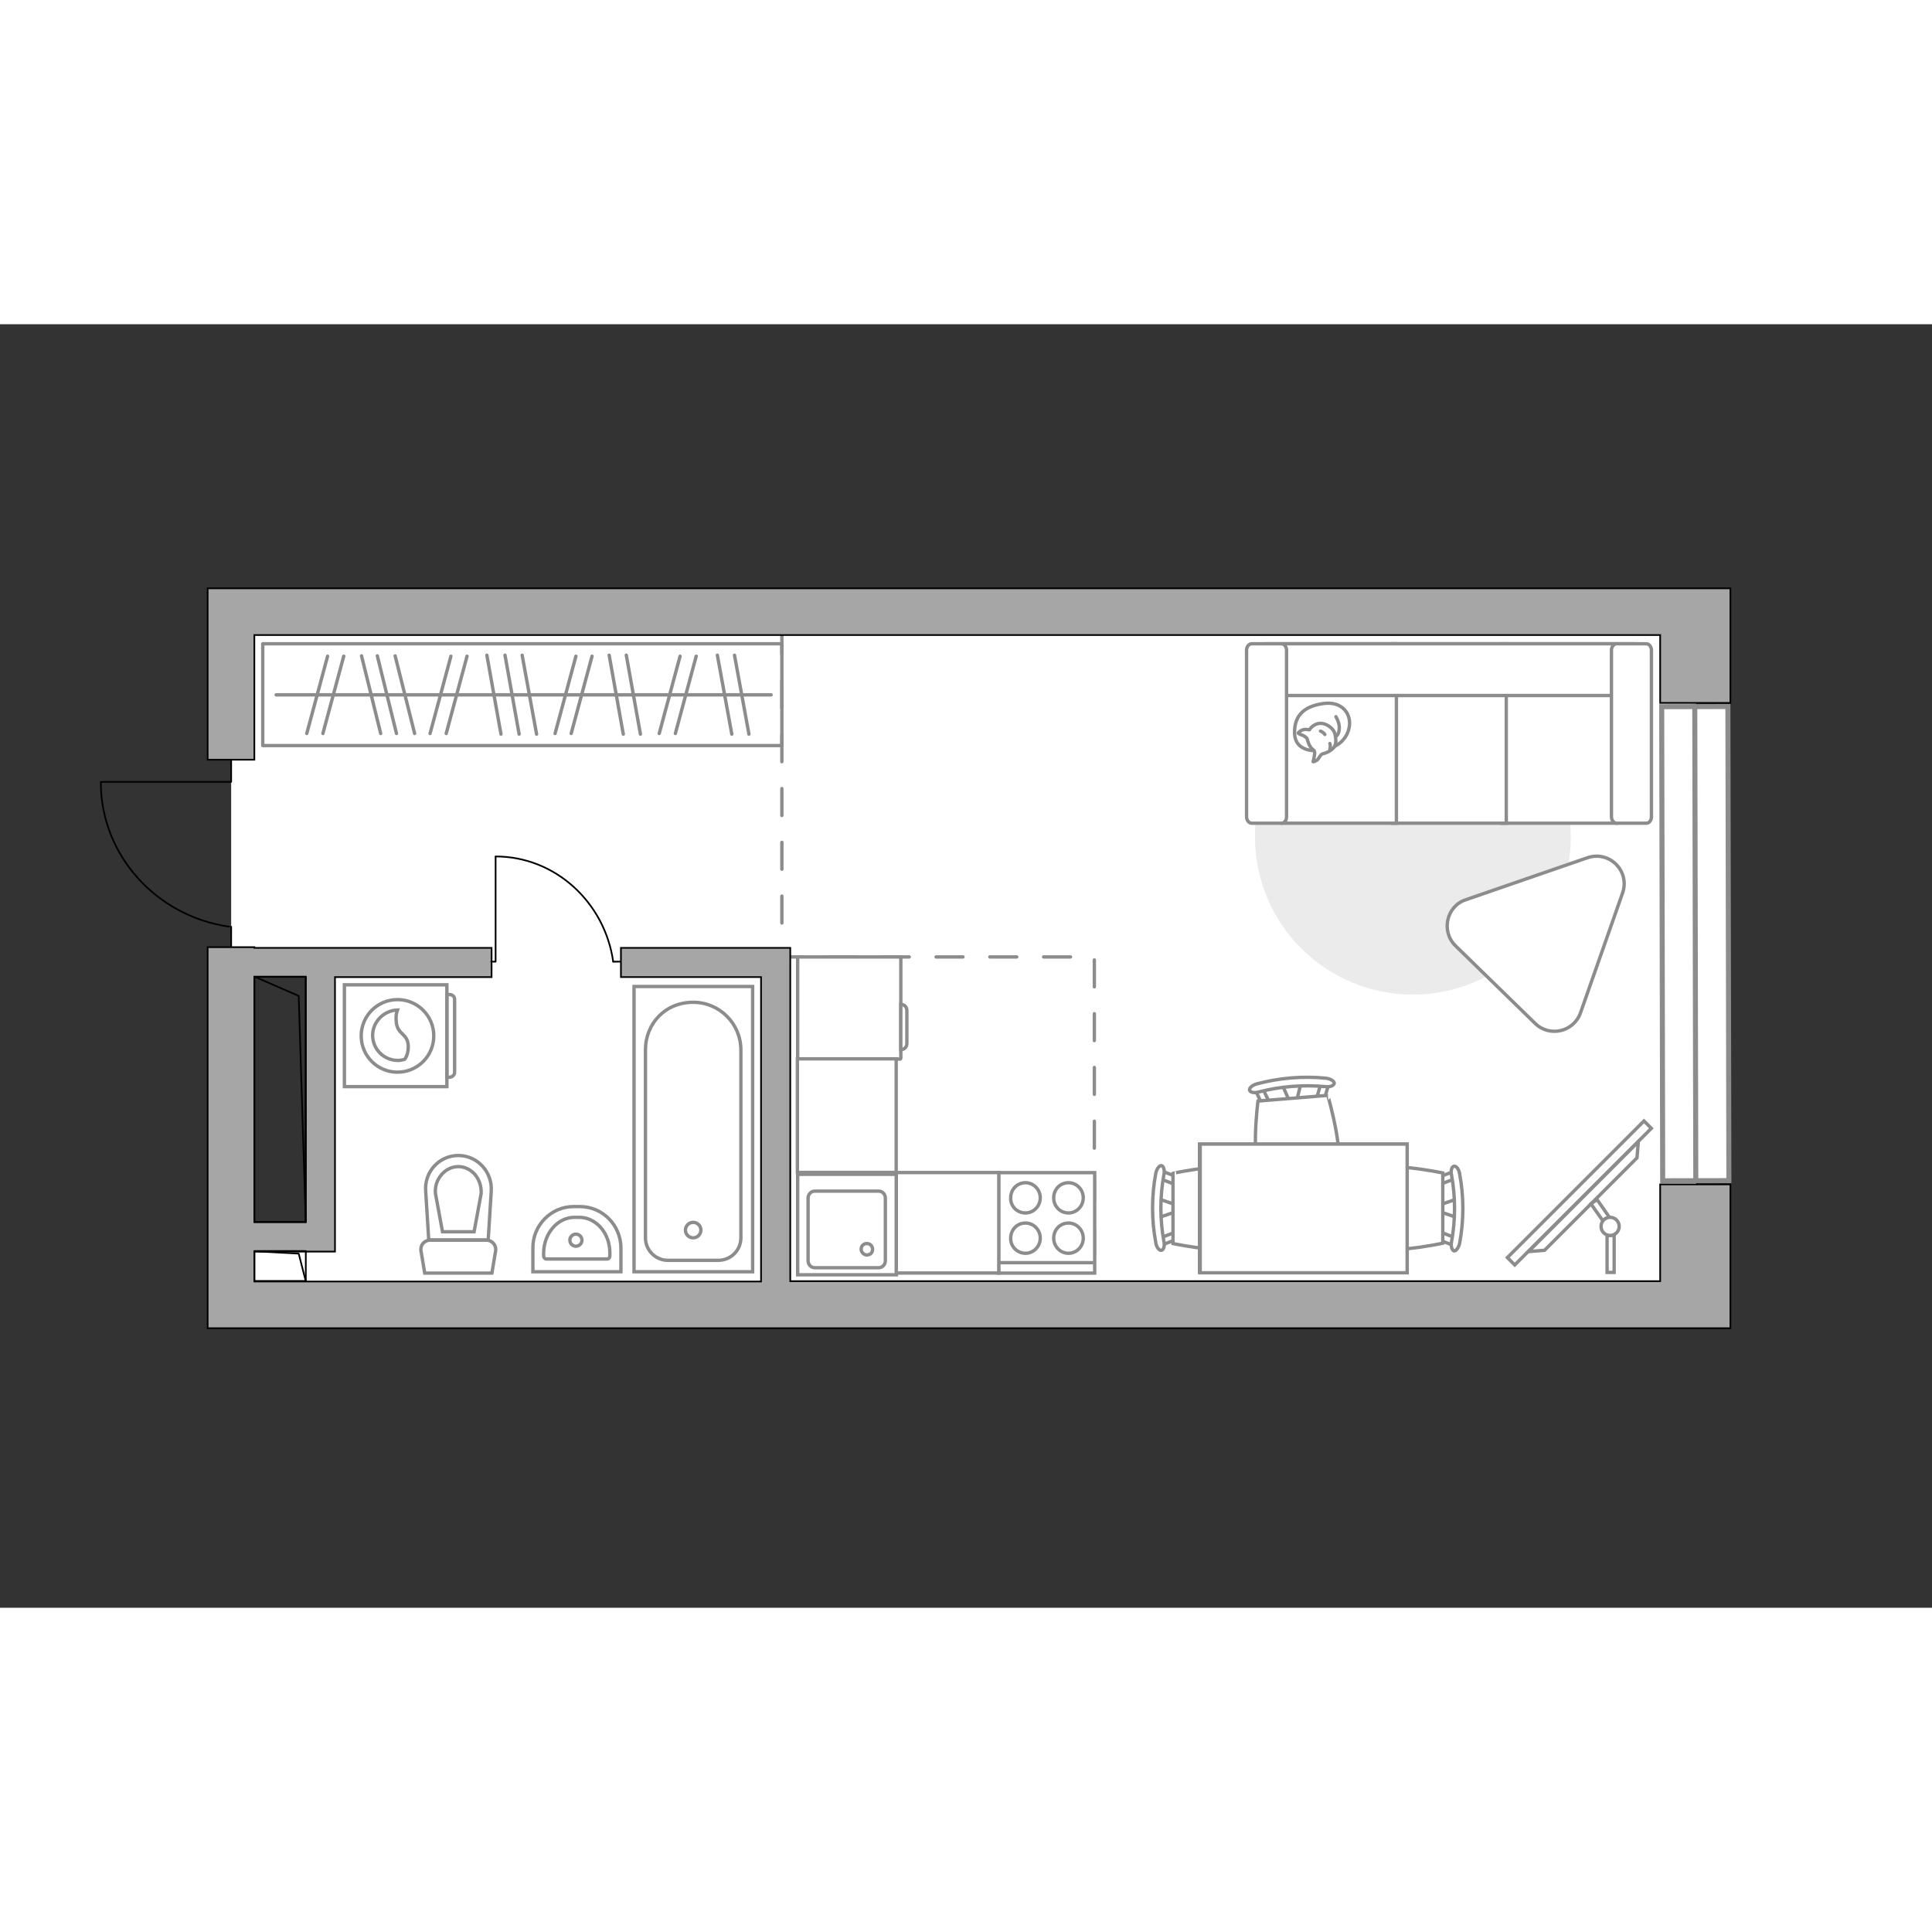 <?xml version="1.0" encoding="utf-8"?>
<!-- Generator: Adobe Illustrator 27.2.0, SVG Export Plug-In . SVG Version: 6.00 Build 0)  -->
<svg version="1.1" xmlns="http://www.w3.org/2000/svg" xmlns:xlink="http://www.w3.org/1999/xlink" x="0px" y="0px"
	 viewBox="0 0 575 382" style="enable-background:new 0 0 575 382;" xml:space="preserve" width="200" height="200">
<rect x="0" y="0" width="575" height="382" fill="#333333" stroke="none"/>
<style type="text/css">
	.st0{fill:#FFFFFF;}
	.st1{fill:#FFFFFF;stroke:#8C8C8C;stroke-width:1.5;stroke-linecap:round;stroke-miterlimit:10;}
	.st2{fill:none;stroke:#8C8C8C;stroke-linecap:round;stroke-linejoin:round;stroke-miterlimit:10;stroke-dasharray:8;}
	.st3{fill:#A6A6A6;stroke:#000000;stroke-width:0.5;stroke-miterlimit:10;}
	.st4{fill:none;stroke:#000000;stroke-width:0.5;stroke-linecap:round;stroke-linejoin:round;stroke-miterlimit:10;}
	.st5{fill:#FFFFFF;stroke:#8C8C8C;stroke-miterlimit:10;}
	.st6{fill:#EBEBEB;}
	.st7{fill:#FFFFFF;stroke:#8C8C8C;stroke-linecap:round;stroke-linejoin:round;stroke-miterlimit:10;}
	.st8{fill:none;stroke:#8C8C8C;stroke-linecap:round;stroke-linejoin:round;stroke-miterlimit:10;}
	.st9{fill-rule:evenodd;clip-rule:evenodd;fill:#FFFFFF;fill-opacity:0.1;stroke:#8C8C8C;stroke-miterlimit:10;}
</style>
<g id="bg_1_">
	<polygon class="st0" points="504.8,85.6 68.8,85.6 68.8,189.7 95.4,189.7 95.4,271.5 68.8,271.5 68.8,291.7 504.8,291.7 	"/>
</g>
<g id="windows_1_">
	<g>
		
			<rect x="494.7" y="113.8" transform="matrix(1 -2.093552e-03 2.093552e-03 1 -0.385 1.057)" class="st1" width="19.7" height="141.1"/>
		<line class="st1" x1="504.4" y1="113.8" x2="504.7" y2="254.9"/>
	</g>
</g>
<g id="plan">
	<polyline class="st2" points="232.7,90.2 232.7,188.3 325.7,188.3 325.7,290.9 	"/>
	<g>
		<polygon class="st3" points="499.4,78.6 494.1,78.6 75.7,78.6 68.8,78.6 61.8,78.6 61.8,129.6 75.7,129.6 75.7,92.5 494.1,92.5 
			494.1,112.7 515,112.7 515,78.6 		"/>
		<path class="st3" d="M494.1,284.8H235.2v-99.2h-5.7h-3h-41.7v8.7h41.7v90.6H75.7v-8.9H91h8.7v-8.7v-73h46.6v-8.7H75.7v-0.2H61.8
			v113.4h7h7h418.4h5.3H515v-42.8h-20.9V284.8z M91,194.2v73H75.7v-73H91z"/>
	</g>
	<g>
		<polyline class="st4" points="30.1,136.2 68.8,136.2 68.8,129.7 		"/>
		<line class="st4" x1="68.8" y1="185.2" x2="68.8" y2="179.3"/>
		<path class="st4" d="M68.2,179.3c-21.6-3.1-38.2-21.2-38.2-43"/>
	</g>
	<g>
		
			<rect x="78.9" y="272.7" transform="matrix(-2.388685e-11 1 -1 -2.388685e-11 363.713 196.933)" class="st4" width="8.9" height="15.3"/>
		<polyline class="st4" points="75.8,275.9 88.9,276.6 91,284.8 		"/>
	</g>
	<g>
		
			<rect x="46.9" y="223.1" transform="matrix(-2.398633e-11 1 -1 -2.398633e-11 314.088 147.308)" class="st4" width="73" height="15.3"/>
		<polyline class="st4" points="75.8,194.2 88.9,199.9 91,267.2 		"/>
	</g>
	<g>
		<path id="wc_00000011753428792633263020000004318708794188535687_" class="st5" d="M129.5,258.6"/>
		<g id="Group_26_00000129907571341556722710000014478569041569226635_">
			<path id="Vector_130_00000168076744834285609930000006318048595325602198_" class="st5" d="M128,272.6l16.8,0
				c1.7,0,3,1.6,2.7,3.2l-1.1,6.6l-20,0l-1.1-6.6C125,274.1,126.3,272.6,128,272.6z"/>
			<path id="Vector_131_00000156555476461673465330000000107103214465697701_" class="st5" d="M136.4,247.4c5.7,0,10.2,4.9,9.8,10.7
				l-0.9,14.4h-17.7l-0.9-14.4C126.2,252.3,130.7,247.4,136.4,247.4z"/>
			<path id="Vector_132_00000018234568877457285880000015865471211765599162_" class="st5" d="M141.1,270.1l2.1-11.4
				c0.1-2-0.5-4-1.8-5.6c-1.3-1.5-3.1-2.4-5-2.4s-3.7,0.9-5,2.4c-1.3,1.5-2,3.5-1.8,5.6l2.1,11.4H141.1z"/>
		</g>
	</g>
	<g>
		<path id="Vector_134_00000022537057425298223130000016306964279861647750_" class="st5" d="M170.7,262.6h1.9
			c6.7,0,12.2,5.5,12.2,12.4v7h-26.2v-7C158.5,268.2,164,262.6,170.7,262.6z"/>
		<path id="Vector_133_00000123432758219004384110000017086968042208876169_" class="st5" d="M171,265.8h1.4c5,0,9.1,4.7,9.1,10.5v1
			c0,0.5-0.3,0.9-0.8,0.9h-18.1c-0.4,0-0.8-0.4-0.8-0.9v-1C161.9,270.5,166,265.8,171,265.8z"/>
		<circle class="st5" cx="171.4" cy="272.6" r="1.8"/>
	</g>
	<g>
		<g>
			<path id="Vector_135_00000150799500915645968050000017368911878773957774_" class="st5" d="M188.7,197.1v84.9H224v-84.9H188.7z"
				/>
			<path id="Vector_136_00000034785413570210346840000005228854180052369548_" class="st5" d="M206.3,201.8L206.3,201.8
				c-8.3,0-14.2,6.3-14.2,14.2v55.9c0,3.7,3,6.7,6.7,6.7h15c3.7,0,6.7-3,6.7-6.7V216C220.5,208.2,214.2,201.8,206.3,201.8z"/>
		</g>
		<circle class="st5" cx="206.3" cy="269.6" r="2.3"/>
	</g>
	<g>
		<g id="Group_27_00000021101871051314616120000013596430417639952023_">
			<path id="Vector_140_00000106132255900593149970000003675160247196266899_" class="st5" d="M266.8,253l-29.4,0l0,29.9l29.4,0
				L266.8,253z"/>
		</g>
		<path id="Vector_141_00000003079134410872579440000000020896535409022626_" class="st5" d="M242.5,280.8l19,0c1.1,0,2-0.9,2-2.1
			l0-18.6c0-1.2-0.9-2.1-2-2.1l-19,0c-1.1,0-2,0.9-2,2.1l0,18.6C240.5,279.9,241.4,280.8,242.5,280.8z"/>
		<path id="Vector_139_00000129912290209534493150000012109618137407494330_" class="st5" d="M258,273.6c1,0,1.7,0.8,1.7,1.7
			c0,1-0.7,1.7-1.7,1.7c-0.9,0-1.7-0.8-1.7-1.7C256.3,274.3,257,273.6,258,273.6z"/>
	</g>
</g>
<g id="furniture_1_">
	<g>
		<path id="Vector_142_00000021817292281298966970000005700447014214542213_" class="st5" d="M325.8,252.5l-28.6,0l0,29.9l28.6,0
			L325.8,252.5z"/>
		<g id="Group_28_00000168076566943538714320000005256457415461383328_">
			<g id="Group_29_00000013166664893700714710000006641547312932274310_">
				<path id="Vector_143_00000106147325436184422050000005133134493068969642_" class="st5" d="M305.2,264.5c2.4,0,4.4-2,4.4-4.5
					c0-2.5-2-4.5-4.4-4.5c-2.5,0-4.4,2-4.4,4.5C300.7,262.5,302.7,264.5,305.2,264.5z"/>
				<path id="Vector_144_00000008837889977966388800000005583958338289287356_" class="st5" d="M305.2,276.5c2.4,0,4.4-2,4.4-4.5
					c0-2.5-2-4.5-4.4-4.5c-2.5,0-4.4,2-4.4,4.5C300.7,274.4,302.7,276.5,305.2,276.5z"/>
			</g>
			<g id="Group_30_00000168806191801918030350000016807672434337565092_">
				<path id="Vector_145_00000047738525975831648490000000614354563776986758_" class="st5" d="M318,264.5c2.4,0,4.4-2,4.4-4.5
					c0-2.5-2-4.5-4.4-4.5c-2.5,0-4.4,2-4.4,4.5C313.6,262.5,315.5,264.5,318,264.5z"/>
				<path id="Vector_146_00000006669604712518083780000009221456432624016012_" class="st5" d="M318,276.5c2.4,0,4.4-2,4.4-4.5
					c0-2.5-2-4.5-4.4-4.5c-2.5,0-4.4,2-4.4,4.5C313.6,274.4,315.5,276.5,318,276.5z"/>
			</g>
		</g>
		<path id="Vector_147_00000125602170546358857900000002299622826895653556_" class="st5" d="M297.2,279.3l28.2,0"/>
	</g>
	<g>
		<path id="Vector_8_00000089556492138437175590000009961384310933012917_" class="st5" d="M268.1,218.4v-29.9
			c0-0.1-0.1-0.2-0.2-0.2h-30.5v30.4h30.5C268,218.6,268.1,218.6,268.1,218.4z"/>
		<path id="Vector_9_00000056397364580926568050000016057647422139361668_" class="st5" d="M268.1,202.4v13.5c1,0,1.8-0.8,1.8-1.8
			v-9.9C269.9,203.2,269.1,202.4,268.1,202.4z"/>
	</g>
	
		<rect x="267" y="252.2" transform="matrix(-2.406449e-11 1 -1 -2.406449e-11 549.459 -14.529)" class="st5" width="29.9" height="30.5"/>
	
		<rect x="235.1" y="220.9" transform="matrix(-2.388952e-11 1 -1 -2.388952e-11 487.621 -16.47)" class="st5" width="33.8" height="29.4"/>
	<g id="Group_34_00000043434524738179864850000013485441088292023986_">
		<path id="Vector_158_00000134936756748787993470000000740527053968752515_" class="st4" d="M147.5,158.5l0,31.2h-1.3"/>
		<path id="Vector_159_00000033362911286561554680000005950562773027243426_" class="st4" d="M184.6,189.7h-2.1"/>
		<path id="Vector_160_00000044870989822396599680000000532862220345997212_" class="st4" d="M182.5,189.7
			c-2.5-17.6-17.2-31.3-35-31.3"/>
	</g>
	<g>
		
			<rect x="441.4" y="257" transform="matrix(0.707 -0.707 0.707 0.707 -45.142 408.15)" class="st5" width="57.5" height="3.1"/>
		<polygon class="st5" points="487.2,248.1 459.7,275.6 454.9,276 487.6,243.3 		"/>
		<g>
			<path class="st5" d="M479.2,271.2c0.4,0,0.8-0.1,1.2-0.3v11.3h-2.1V271C478.6,271.1,478.9,271.2,479.2,271.2z"/>
			<path class="st5" d="M479,265.8c-0.8,0.1-1.5,0.5-1.9,1.1l-3.6-5.1l1.8-1.3L479,265.8z"/>
		</g>
		<circle class="st5" cx="479.2" cy="268.5" r="2.7"/>
	</g>
	<g>
		<g id="Group_2_00000170980959344867683380000015615673520859757992_">
			<g id="Group_3_00000134232549255175427120000011791028115250569616_">
				<path id="Vector_10_00000153665099435025930530000014163311152483913606_" class="st5" d="M433.7,265.9l-5.8-2v-1.6l5.8-2V265.9
					z"/>
			</g>
			<g id="Group_4_00000003070019219720554930000002445133862823345324_">
				<path id="Vector_11_00000085252709416449188390000010161096564570587295_" class="st5" d="M428,254.8c0-0.5,0.3-1,0.6-1.1
					l4.7-1.8c0.5-0.2,0.9,0.2,1,0.8c0.1,0.6-0.2,1.3-0.5,1.3l-4.7,1.8c-0.5,0.2-0.9-0.2-1-0.8C428,255,428,254.9,428,254.8z"/>
			</g>
			<g id="Group_5_00000168818321875961165350000013633841114106806949_">
				<path id="Vector_12_00000122688234021155562010000012007673213535145859_" class="st5" d="M428,271.4c0-0.1,0-0.2,0-0.3
					c0.1-0.6,0.5-1,1-0.8l4.7,1.8c0.5,0.2,0.7,0.8,0.5,1.5c-0.1,0.6-0.5,1-1,0.8l-4.7-1.8C428.3,272.4,428,271.9,428,271.4z"/>
			</g>
			<path id="Vector_13_00000022519548244813050140000004606249853082858896_" class="st5" d="M405,273.5c-3.7-3.7-3.7-17.2,0-20.9
				c4.3-4.3,24.4,0,24.4,0v20.9C429.4,273.5,409.3,277.9,405,273.5z"/>
			<path id="Vector_14_00000124160516601521398340000013345229475255250340_" class="st5" d="M432,273.1c1.2-6.5,1.2-13.3,0-19.9
				c-0.3-1.3,0.1-2.5,0.7-2.6c0.6-0.2,1.5,0.8,1.7,2.2c1.3,6.8,1.3,13.9,0,20.8c-0.3,1.3-1.1,2.3-1.7,2.2
				C432.2,275.6,431.7,274.4,432,273.1z"/>
		</g>
		<g id="Group_2_00000024704579775355268860000001779275187569974160_">
			<g id="Group_3_00000023251595320926795420000010550478631393381007_">
				<path id="Vector_10_00000121279964124917298650000016797878767465562295_" class="st5" d="M344.8,260.3l5.8,2v1.6l-5.8,2V260.3z
					"/>
			</g>
			<g id="Group_4_00000068657100259380947310000008695896693977870213_">
				<path id="Vector_11_00000057850583637163679510000015720688297107375502_" class="st5" d="M350.4,271.4c0,0.5-0.3,1-0.6,1.1
					l-4.7,1.8c-0.5,0.2-0.9-0.2-1-0.8c-0.1-0.6,0.2-1.3,0.5-1.3l4.7-1.8c0.5-0.2,0.9,0.2,1,0.8C350.4,271.2,350.4,271.2,350.4,271.4
					z"/>
			</g>
			<g id="Group_5_00000023248150228059551230000015647746144744034231_">
				<path id="Vector_12_00000057118940038682616570000011929249465809156738_" class="st5" d="M350.4,254.8c0,0.1,0,0.2,0,0.3
					c-0.1,0.6-0.5,1-1,0.8l-4.7-1.8c-0.5-0.2-0.7-0.8-0.5-1.5c0.1-0.6,0.5-1,1-0.8l4.7,1.8C350.2,253.8,350.4,254.3,350.4,254.8z"/>
			</g>
			<path id="Vector_13_00000141433844770262502780000009498897190785706387_" class="st5" d="M373.5,252.7c3.7,3.7,3.7,17.2,0,20.9
				c-4.3,4.3-24.4,0-24.4,0v-20.9C349,252.7,369.2,248.3,373.5,252.7z"/>
			<path id="Vector_14_00000183225669466490045600000011815543658204684458_" class="st5" d="M346.4,253.1c-1.2,6.5-1.2,13.3,0,19.9
				c0.3,1.3-0.1,2.5-0.7,2.6c-0.6,0.2-1.5-0.8-1.7-2.2c-1.3-6.8-1.3-13.9,0-20.8c0.3-1.3,1.1-2.3,1.7-2.2
				C346.3,250.6,346.7,251.8,346.4,253.1z"/>
		</g>
		<g id="Group_2_00000145049218306322812050000008229983664979144857_">
			<g id="Group_3_00000178917683549293327710000009855203143030843027_">
				<path id="Vector_10_00000025439239771863138890000000068938459990005633_" class="st5" d="M387.2,225.9l-1.5,6l-1.6,0.1
					l-2.5-5.7L387.2,225.9z"/>
			</g>
			<g id="Group_4_00000090276494974095397300000000950945109152711323_">
				<path id="Vector_11_00000032623884133308944510000012700975256283661190_" class="st5" d="M376.6,232.5c-0.5,0-1-0.2-1.1-0.6
					l-2.2-4.6c-0.2-0.5,0.1-0.9,0.7-1.1c0.6-0.2,1.3,0.1,1.4,0.4l2.2,4.6c0.2,0.5-0.1,0.9-0.7,1.1
					C376.8,232.4,376.7,232.5,376.6,232.5z"/>
			</g>
			<g id="Group_5_00000165217649974635188700000007200957589979866273_">
				<path id="Vector_12_00000101795804289786227060000012237685382579226029_" class="st5" d="M393.1,231.1c-0.1,0-0.2,0-0.3,0
					c-0.7-0.1-1-0.4-0.9-0.9l1.4-4.9c0.1-0.5,0.8-0.8,1.4-0.6c0.7,0.1,1,0.4,0.9,0.9l-1.4,4.9C394.1,230.7,393.6,231.1,393.1,231.1z
					"/>
			</g>
			<path id="Vector_13_00000119798372488610358310000006258274205333820295_" class="st5" d="M397.2,253.9c-3.4,4-16.8,5.1-20.8,1.7
				c-4.7-4-2-24.4-2-24.4l20.8-1.7C395.1,229.5,401.1,249.2,397.2,253.9z"/>
			<path id="Vector_14_00000116193600111039951120000001829890658649704333_" class="st5" d="M394.5,226.9
				c-6.6-0.6-13.4-0.1-19.9,1.6c-1.3,0.4-2.5,0.1-2.7-0.5c-0.2-0.6,0.7-1.5,2.1-1.9c6.7-1.8,13.8-2.4,20.7-1.7
				c1.4,0.2,2.4,0.9,2.4,1.5C397,226.6,395.8,227.1,394.5,226.9z"/>
		</g>
		<g>
			<path id="Vector_35_00000108988202588378139450000014408035579849762725_" class="st5" d="M357,282.2V244h61.8v30.9v7.3H357z"/>
			<path class="st5" d="M357.2,244v38.3h61.6V244H357.2z"/>
		</g>
	</g>
	<path id="Vector_00000117638309739958924990000016758532535011448461_" class="st6" d="M467.5,152.5c0-26-21-47-47-47s-47,21-47,47
		s21,47,47,47S467.5,178.5,467.5,152.5z"/>
	<g>
		<path id="Vector_54_00000026148138136254223170000014430129235084809879_" class="st5" d="M480.9,95.1H447v53.4h33.9V95.1z"/>
		<path id="Vector_55_00000021079767801349203060000002747138226356301747_" class="st5" d="M448.3,95.1h-33.9v53.4h33.9V95.1z"/>
		<path id="Vector_56_00000005980871431927720720000002482863213405407421_" class="st5" d="M415.6,95.1h-33.9v53.4h33.9V95.1z"/>
		<path id="Vector_57_00000090253009730900529370000008805202021859836344_" class="st5" d="M482.7,110.5l3.2-15.4H377v15.4H482.7z"
			/>
		<path id="Vector_58_00000147201221821535321980000013581264339130460310_" class="st5" d="M479.6,97v49.6c0,1,0.7,1.9,1.5,1.9h8.9
			c0.8,0,1.5-0.8,1.5-1.9V97c0-1-0.7-1.9-1.5-1.9h-8.9C480.3,95.1,479.6,96,479.6,97z"/>
		<path id="Vector_59_00000124841292109187450090000015140897925497863863_" class="st5" d="M371,97v49.6c0,1,0.7,1.9,1.5,1.9h8.9
			c0.8,0,1.5-0.8,1.5-1.9V97c0-1-0.7-1.9-1.5-1.9h-8.9C371.7,95.1,371,96,371,97z"/>
		<g>
			<path class="st7" d="M391.2,126.9c0,0-5.7,0.2-5.9-5s2.5-8.1,8.4-9c5.9-0.9,8.7,3.3,7.8,7.3C400.6,124.3,396.9,126.9,391.2,126.9
				z"/>
			<path class="st7" d="M389,123.3c0,0-0.6-0.8-1.7-1.1c-1.1-0.4-0.9-0.6-0.9-0.6s1-1.2,2.5-1c0.8,0.1,0.8,0.1,0.8,0.1s1-1.7,3-1.9
				c2-0.2,4.1,1.5,4.5,2.8c0.4,1.3,0.6,3.1-0.1,4.2c-0.7,1-2.3,1.8-3.3,2c-1,0.2-1.2,1.7-2.1,2.1c-0.9,0.4-0.9,0.3-0.9,0.3
				s0.7-2.6,0.4-3.1C391.1,126.5,389.9,126.8,389,123.3z"/>
			<path class="st7" d="M394.3,122.1c0,0-0.4-0.7-1.3-1"/>
			<path class="st7" d="M395.8,124.8c0,0,0.3,0.8,0,1.5"/>
			<path class="st8" d="M397.6,122.6c0,0,0.9-0.3,1-2.3c0.1-1.7-1-3.5-1-3.5"/>
		</g>
	</g>
	<path class="st5" d="M433.2,185l23.7,23.1c4.3,4.2,11.5,2.5,13.5-3.2l12.5-35.6c2.3-6.5-3.9-12.8-10.5-10.5l-36.2,12.5
		C430.5,173.2,428.8,180.7,433.2,185z"/>
	<rect x="78.2" y="95.1" class="st8" width="154.5" height="30.3"/>
	<line class="st8" x1="144.9" y1="98.5" x2="149.1" y2="122"/>
	<line class="st8" x1="150.3" y1="98.5" x2="154.5" y2="122"/>
	<line class="st8" x1="155.4" y1="98.5" x2="159.7" y2="122"/>
	<line class="st8" x1="134.2" y1="98.8" x2="128" y2="121.8"/>
	<line class="st8" x1="139" y1="98.8" x2="132.8" y2="121.8"/>
	<line class="st8" x1="171.4" y1="98.8" x2="165.2" y2="121.8"/>
	<line class="st8" x1="176.2" y1="98.8" x2="170" y2="121.8"/>
	<line class="st8" x1="181.3" y1="98.5" x2="185.5" y2="122"/>
	<line class="st8" x1="186.4" y1="98.5" x2="190.6" y2="122"/>
	<line class="st8" x1="213.5" y1="98.5" x2="217.8" y2="122"/>
	<line class="st8" x1="218.6" y1="98.5" x2="222.9" y2="122"/>
	<line class="st8" x1="202.4" y1="98.8" x2="196.2" y2="121.8"/>
	<line class="st8" x1="207.2" y1="98.8" x2="201" y2="121.8"/>
	<line class="st8" x1="97.5" y1="98.8" x2="91.3" y2="121.8"/>
	<line class="st8" x1="102.3" y1="98.8" x2="96.1" y2="121.8"/>
	<line class="st8" x1="107.6" y1="98.7" x2="113.3" y2="121.8"/>
	<line class="st8" x1="117.6" y1="98.7" x2="123.4" y2="121.8"/>
	<line class="st8" x1="112.3" y1="98.7" x2="118" y2="121.8"/>
	<line class="st8" x1="82.2" y1="110.3" x2="229.5" y2="110.3"/>
	<g>
		<path class="st5" d="M133,226.9l0-30.3l-30.5,0l0,30.3L133,226.9z"/>
		<path class="st9" d="M135.3,222.6l0-21.7c0-0.8-0.7-1.4-1.4-1.4H133l0,24.6h0.9C134.7,224,135.3,223.4,135.3,222.6z"/>
	</g>
	<circle class="st5" cx="118.3" cy="211.8" r="10.8"/>
	<path class="st5" d="M121.5,214.6c-0.3-3.8-3.4-3-3.6-7.4c-0.1-1.4,0.1-2.3,0.4-3.1c-4,0.1-7.4,3.5-7.4,7.5c0,4.2,3.4,7.5,7.5,7.5
		c0.7,0,1.3-0.1,2-0.3C121,218.1,121.6,216.6,121.5,214.6z"/>
</g>
<g id="points">
	<path id="wc_x5F_bedroom" class="st3" d="M159.7,227.9"/>
	<path id="hallway" class="st3" d="M152.4,148.5"/>
	<path id="kitcehen" class="st3" d="M292.2,224"/>
	<path id="bedroom" class="st3" d="M353.6,165.1"/>
</g>
</svg>
